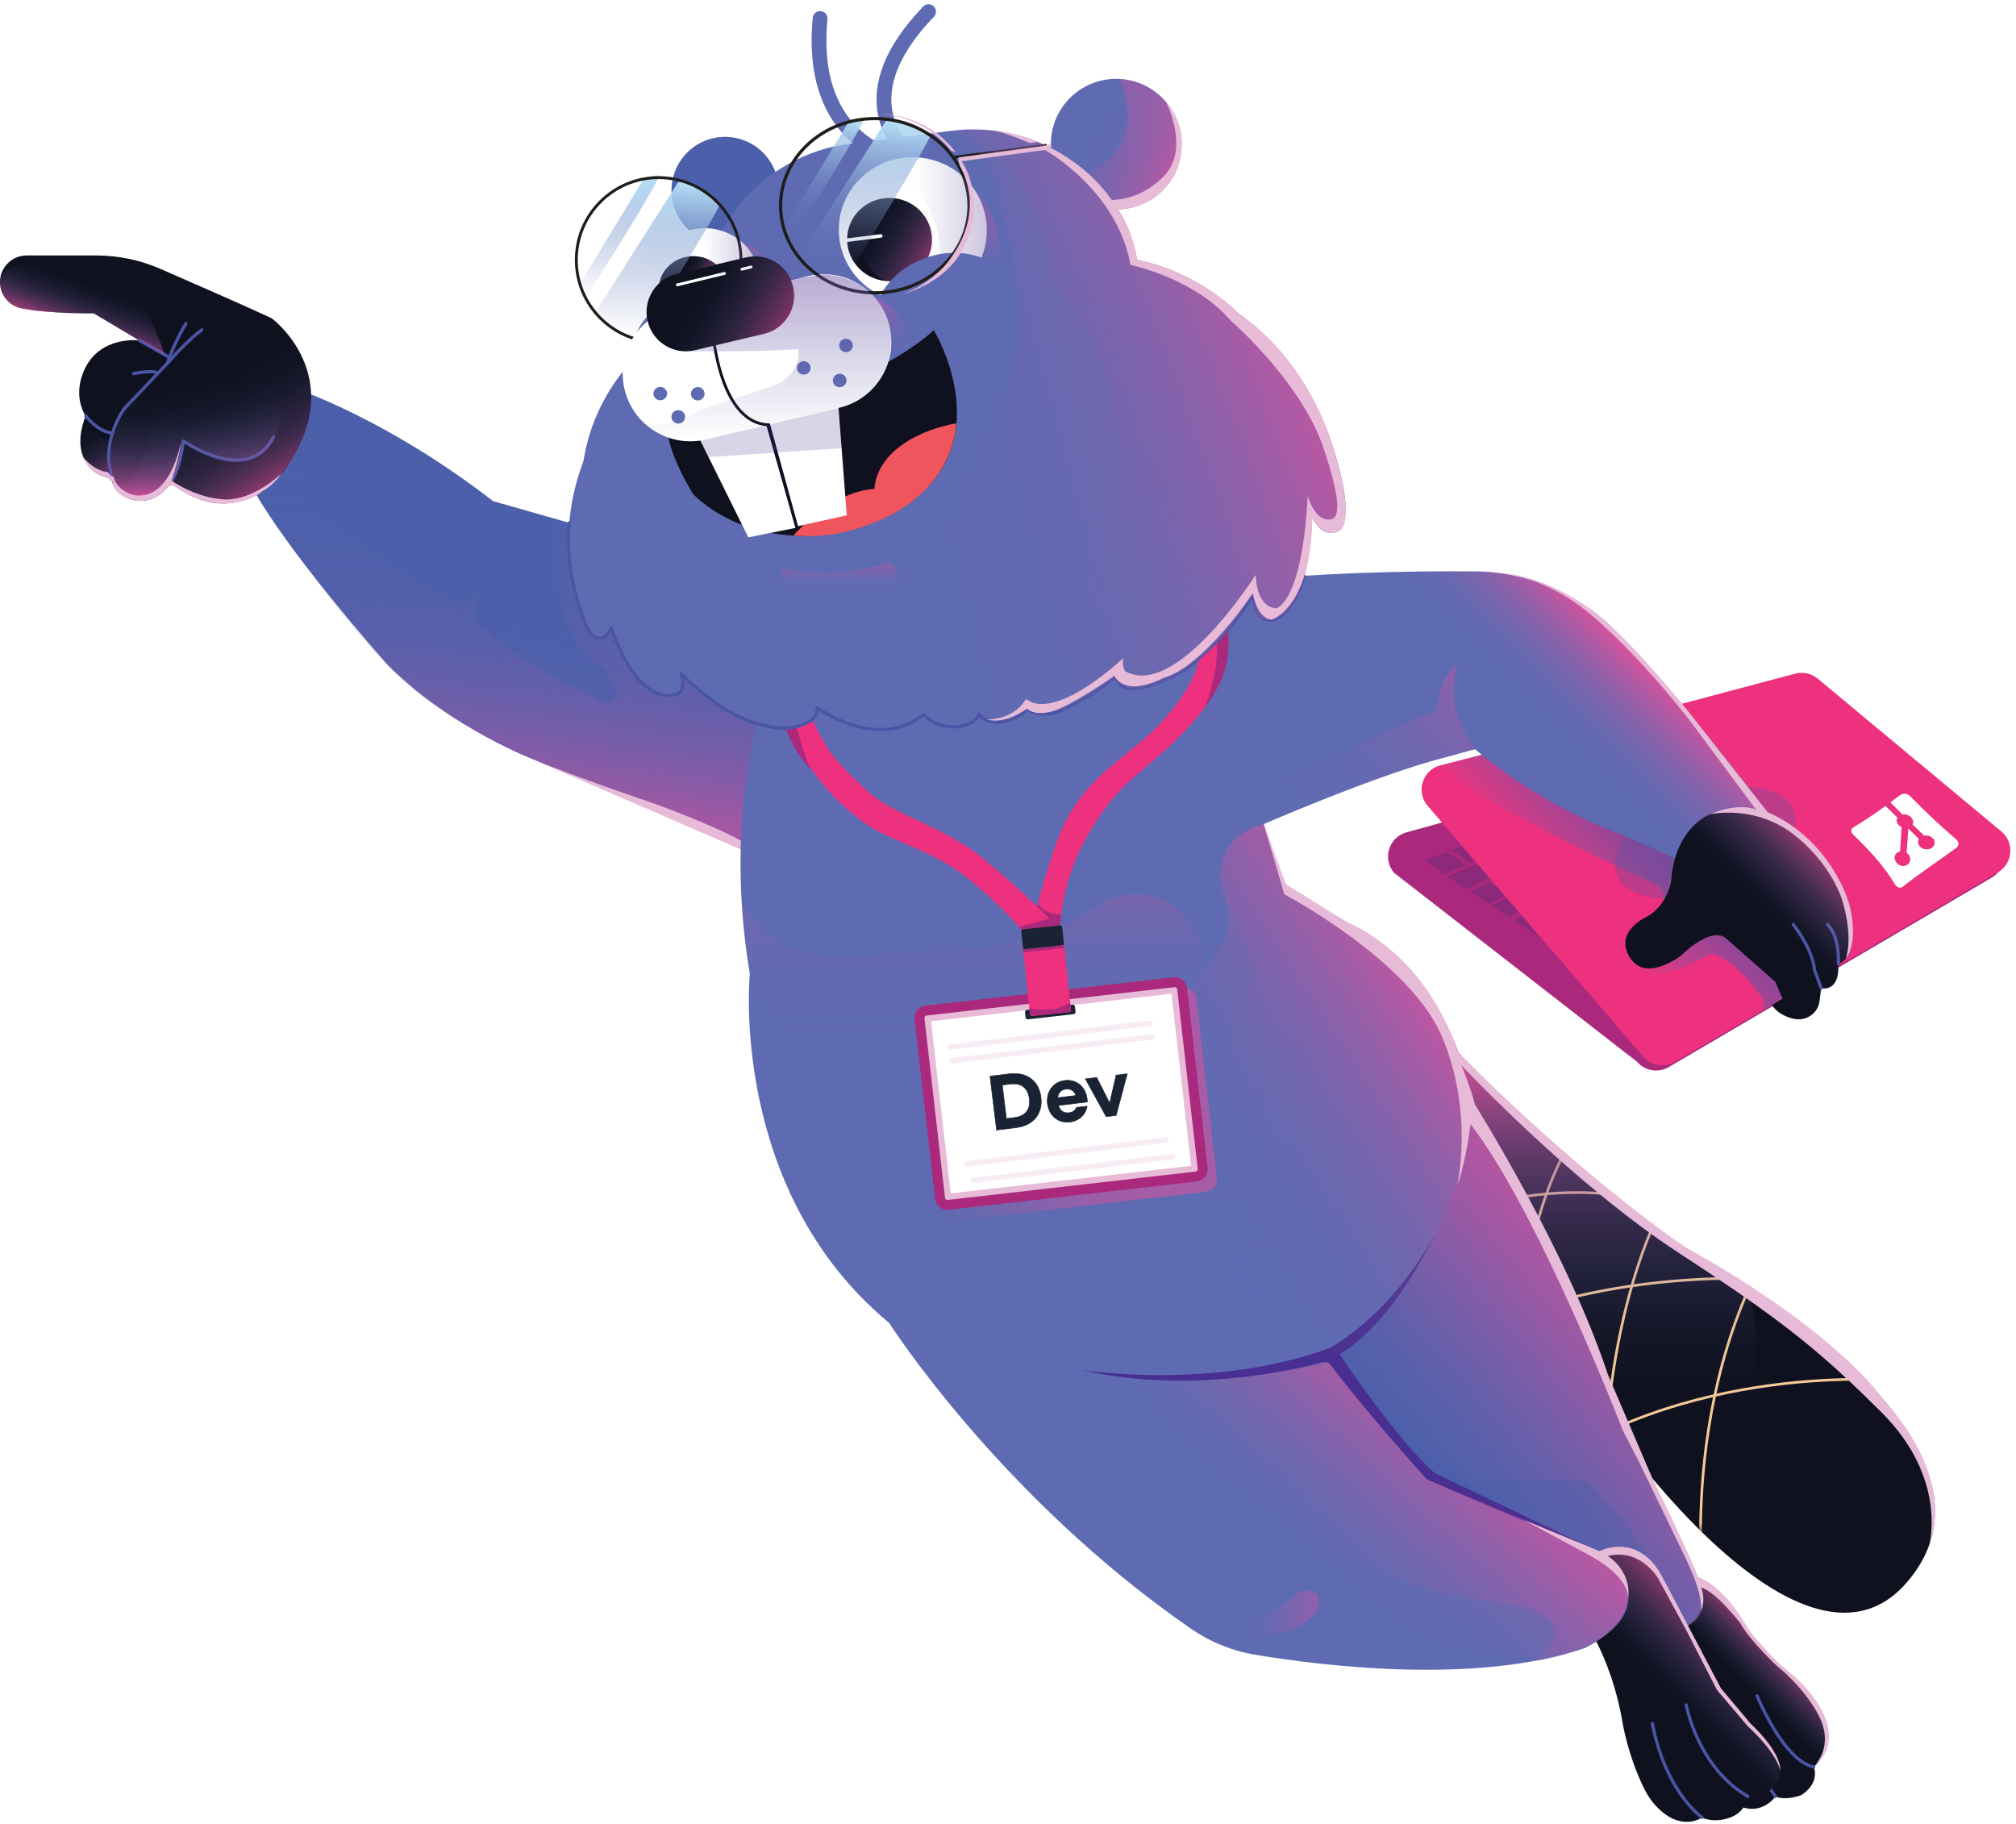 <svg width="346" height="313" viewBox="0 0 346 313" fill="none" xmlns="http://www.w3.org/2000/svg">
<path d="M244.904 174.622C244.904 174.622 267.749 201.938 295.069 217.715C295.069 217.715 348.279 247.717 327.111 271.762C308.847 292.508 273.872 243.382 266.807 229.489C259.742 215.595 240.665 188.751 240.665 188.751L244.905 174.622H244.904Z" fill="#0F111F"/>
<mask id="mask0_25909_7639" style="mask-type:luminance" maskUnits="userSpaceOnUse" x="240" y="174" width="93" height="103">
<path d="M244.904 174.622C244.904 174.622 267.749 201.938 295.069 217.715C295.069 217.715 348.279 247.717 327.111 271.762C308.847 292.508 273.872 243.382 266.807 229.489C259.742 215.595 240.665 188.751 240.665 188.751L244.905 174.622H244.904Z" fill="white"/>
</mask>
<g mask="url(#mask0_25909_7639)">
<path d="M292.554 275.352C292.554 275.352 287.017 237.99 307.162 208.469L330.69 237.375C330.69 237.375 298.09 232.609 269.334 249.059L275.331 253.057C275.331 253.057 275.331 221.077 288.863 200.781L306.547 219.693C306.547 219.693 280.866 217.233 257.954 226.458L261.183 231.378C261.183 231.378 259.953 207.701 273.178 190.327L288.402 207.547C288.402 207.547 270.256 200.167 248.112 209.084C248.112 209.084 257.339 246.907 292.554 275.352Z" stroke="#F4C997" stroke-width="0.455" stroke-miterlimit="10"/>
</g>
<path d="M289.4 270.929C289.4 270.929 294.481 270.375 299.477 278.81C299.477 278.81 302.142 283.25 307.027 287.025C307.027 287.025 318.756 296.228 311.291 303.265C311.291 303.265 312.485 305.952 309.136 308.115C309.136 308.115 306.499 309.117 304.722 308.341C304.722 308.341 302.364 311.779 298.366 309.892L283.601 276.802L289.4 270.93V270.929Z" fill="#0F111F"/>
<path d="M301.557 291.056C301.557 291.056 306.085 302.221 311.289 303.265" stroke="#4B55A5" stroke-width="0.546" stroke-linecap="round" stroke-linejoin="round"/>
<path d="M304.721 308.34L301.557 303.874" stroke="#4B55A5" stroke-width="0.546" stroke-linecap="round" stroke-linejoin="round"/>
<path d="M286.375 280.056C286.375 280.056 294.621 279.621 291.336 270.922C288.05 262.222 281.791 250.489 279.914 246.734C279.914 246.734 268.179 211.356 252.376 190.326L238.607 187.912L214.199 231.246L244.084 261.438L286.376 280.054L286.375 280.056Z" fill="#4C5FAB"/>
<path d="M50.986 66.789C50.986 66.789 66.508 71.962 84.617 86.003L127.301 98.197L147.073 112.977L137.834 150.483C137.834 150.483 106.421 136.441 92.008 130.529C92.008 130.529 77.595 125.171 66.508 114.086C66.508 114.086 47.66 93.024 42.302 81.754L50.986 66.788V66.789Z" fill="#4C5FAB"/>
<path style="mix-blend-mode:multiply" opacity="0.4" d="M94.688 88.88C94.688 88.88 93.937 110.304 103.734 114.754C103.734 114.754 104.56 116.454 105.524 118.29C106.239 119.649 104.817 121.137 103.429 120.48C97.228 117.545 86.495 111.949 81.722 106.368V100.911L79.414 104.391C79.414 104.391 58.647 92.674 51.231 84.763C51.231 84.763 54.265 78.707 54.478 68.14L53.342 66.79C53.342 66.79 53.727 78.454 43.99 84.904C43.99 84.904 62.309 113.807 75.071 121.261L81.79 125.554C81.79 125.554 90.189 129.777 92.009 130.529C92.009 130.529 118.882 142.104 127.332 145.814L134.793 148.866L140.567 116.878L98.91 90.085L94.688 88.879V88.88Z" fill="url(#paint0_linear_25909_7639)"/>
<path opacity="0.57" d="M48.901 92.226C48.901 92.226 59.463 106.313 66.509 114.086C66.509 114.086 72.316 120.375 80.767 124.956L88.615 129.085C88.615 129.085 124.329 144.473 127.331 145.815C127.331 145.815 126.902 136.165 129.823 124.268L113.421 104.39C113.421 104.39 62.804 76.147 48.903 92.226H48.901Z" fill="url(#paint1_linear_25909_7639)"/>
<path d="M23.903 58.422L16.09 53.78C16.09 53.78 8.814 53.91 3.659 52.897C1.526 52.477 0 50.59 0 48.417C0 45.893 2.047 43.847 4.571 43.847H16.51C20.301 43.847 24.051 44.629 27.527 46.144C33.657 48.817 43.349 53.066 46.649 54.643C46.649 54.643 59.932 64.469 49.241 80.124C49.241 80.124 41.574 92.108 29.264 82.931C29.264 82.931 26.701 87.287 21.922 85.522C21.922 85.522 19.221 84.443 19.221 82.175C19.221 82.175 11.14 80.863 14.686 71.379C14.686 71.379 12.293 68.007 14.574 63.263C17.302 57.586 23.903 58.422 23.903 58.422Z" fill="#0F111F"/>
<path d="M19.221 82.175C19.221 82.175 17.079 76.558 21.255 70.225L29.174 61.875C29.174 61.875 32.197 58.348 34.645 56.621" stroke="#4B55A5" stroke-width="0.546" stroke-linecap="round" stroke-linejoin="round"/>
<path d="M29.264 82.931C29.264 82.931 30.901 80.589 31.477 75.695C31.477 75.695 42.42 83.54 46.955 75.047" stroke="#4B55A5" stroke-width="0.546" stroke-linecap="round" stroke-linejoin="round"/>
<path d="M28.724 62.351C28.724 62.351 29.822 58.978 31.909 55.533" stroke="#4B55A5" stroke-width="0.546" stroke-linecap="round" stroke-linejoin="round"/>
<path d="M23.903 58.423L29.086 61.349" stroke="#4B55A5" stroke-width="0.546" stroke-linecap="round" stroke-linejoin="round"/>
<path d="M27.039 64.127C27.039 64.127 26.943 63.355 22.911 64.127" stroke="#4B55A5" stroke-width="0.546" stroke-linecap="round" stroke-linejoin="round"/>
<path d="M14.687 71.379C14.687 71.379 16.854 74.153 19.299 74.342" stroke="#4B55A5" stroke-width="0.546" stroke-linecap="round" stroke-linejoin="round"/>
<path d="M278.08 132.685L241.379 142.864C238.34 143.707 237.212 147.426 239.271 149.815L280.974 182.247C282.33 183.819 284.616 184.198 286.406 183.148L341.867 150.616C344.436 149.108 344.732 145.509 342.442 143.603L305.685 127.226C304.614 126.335 303.177 126.017 301.83 126.375L278.079 132.685H278.08Z" fill="#AB297D"/>
<path d="M244.561 147.604L247.852 150.042L251.633 148.499L248.384 146.198L244.561 147.604Z" fill="#8C297A"/>
<path d="M249.215 145.89L252.305 148.158L253.133 147.848L250.912 145.277L249.215 145.89Z" fill="#8C297A"/>
<path d="M248.408 150.438L253.393 148.289L255.648 150.67L251.633 152.661L248.408 150.438Z" fill="#8C297A"/>
<path d="M252.385 153.077L255.648 155.19L258.2 153.693L256.987 152.292L255.648 151.458L252.385 153.077Z" fill="#8C297A"/>
<path d="M256.087 155.435L259.057 157.456L260.513 156.384L258.511 154.124L256.087 155.435Z" fill="#8C297A"/>
<path d="M260.068 158.03L261.095 157.175L264.409 161.002L260.068 158.03Z" fill="#8C297A"/>
<path d="M284.357 121.93L247.14 131.369C244.101 132.211 242.974 135.931 245.033 138.319L282.016 181.348C283.372 182.92 285.658 183.299 287.448 182.249L342.908 149.717C345.478 148.209 345.773 144.61 343.483 142.704L311.962 116.471C310.891 115.58 309.455 115.262 308.107 115.62L284.356 121.93H284.357Z" fill="#EE317E"/>
<path style="mix-blend-mode:multiply" d="M246.454 131.682L265.004 126.527L314.591 166.358L302.487 173.428L302.731 171.809C302.731 171.809 298.267 164.506 293.499 163.694C293.499 163.694 283.721 170.115 280.088 165.434C280.088 165.434 277.976 162.579 284.368 159.738C284.368 159.738 286.904 154.381 284.672 152.039C284.672 152.039 257.979 140.05 246.453 131.683L246.454 131.682Z" fill="url(#paint2_linear_25909_7639)"/>
<g style="mix-blend-mode:multiply" opacity="0.31">
<path d="M295.518 152.533C303.928 149.51 309.473 143.522 307.904 139.159C306.335 134.797 298.245 133.712 289.836 136.735C281.427 139.759 275.881 145.747 277.451 150.109C279.02 154.472 287.109 155.557 295.518 152.533Z" fill="#5055A5"/>
</g>
<path d="M272.979 267.039C272.979 267.039 281.141 262.642 285.249 270.921C289.357 279.201 296.056 289.887 299.996 293.826C299.996 293.826 308.519 304.516 303.138 307.762C303.138 307.762 301.556 308.64 299.995 308.34C299.995 308.34 299.721 310.93 296.956 311.948C294.072 313.011 292.107 311.948 292.107 311.948C292.107 311.948 288.644 314.484 284.43 310.195C283.478 309.226 282.712 308.093 282.119 306.871C281.108 304.79 279.349 300.644 278.421 295.388C278.421 295.388 277.058 286.063 272.16 278.633L272.978 267.04L272.979 267.039Z" fill="#0F111F"/>
<path d="M283.6 295.81C283.6 295.81 285.203 306.365 292.108 311.949" stroke="#4B55A5" stroke-width="0.546" stroke-linecap="round" stroke-linejoin="round"/>
<path d="M289.4 292.625C289.4 292.625 291.368 303.356 299.997 308.34" stroke="#4B55A5" stroke-width="0.546" stroke-linecap="round" stroke-linejoin="round"/>
<path d="M132.726 114.986C132.726 114.986 123.471 136.017 128.687 167.143C128.687 167.143 124.985 204.158 152.582 227.04C152.582 227.04 171.663 256.954 204.445 279.57C207.732 281.837 211.476 283.351 215.414 284.008C227.065 285.949 253.347 289.19 271.888 282.899C271.888 282.899 279.461 279.535 279.461 274.319C279.461 269.104 276.768 267.59 274.412 266.244C274.412 266.244 249.002 255.644 245.3 253.12C245.3 253.12 232.006 239.493 228.136 231.416C228.136 231.416 250.02 219.738 252.372 190.328C252.372 190.328 251.658 172.282 234.698 160.414L220.9 152.17C220.9 152.17 217.03 145.272 215.01 132.653L208.279 104.387C208.279 104.387 167.189 96.828 132.723 114.987L132.726 114.986Z" fill="#5E6BB2"/>
<path d="M204.215 147.03C204.215 147.03 230.375 134.958 245.803 130.598C245.803 130.598 250.11 129.424 253.155 128.586C253.155 128.586 262.069 136.466 275.15 141.999C275.15 141.999 288.901 147.395 293.093 150.482L305.67 142.502C305.67 142.502 291.723 123.276 277.5 108.553C271.085 101.913 262.267 98.142 253.033 98.068C242.256 97.981 226.487 98.242 211.091 99.914C211.091 99.914 205.153 100.173 198.861 101.715C188.598 104.231 181.528 113.721 182.433 124.248C182.715 127.523 183.672 131.066 185.769 134.621C193.482 147.699 204.216 147.028 204.216 147.028L204.215 147.03Z" fill="#5E6BB2"/>
<path d="M293.082 139.925C293.082 139.925 287.356 142.347 286.807 151.342C286.807 151.342 286.078 155.42 282.693 157.307C282.693 157.307 276.635 159.973 279.915 164.61C282.744 168.608 288.659 163.89 288.659 163.89C288.659 163.89 293.288 159.159 296.066 160.908L304.707 168.519C304.707 168.519 305.143 169.659 305.945 171.411L304.125 172.499C305.282 174.367 307.776 174.847 307.776 174.847C308.067 174.906 308.352 174.939 308.628 174.947C310.439 174.996 312.088 173.62 312.283 171.82L312.564 169.607C312.564 169.607 315.778 170.433 315.508 165.434C315.508 165.434 319.418 164.713 317.462 155.456C317.462 155.456 313.999 144.245 303.335 139.359C303.335 139.359 298.175 137.592 293.082 139.926V139.925Z" fill="#0F111F"/>
<path d="M307.775 158.666C307.775 158.666 311.135 162.917 311.411 166.448L312.565 169.606" stroke="#4B55A5" stroke-width="0.546" stroke-linecap="round" stroke-linejoin="round"/>
<path d="M315.507 165.433C315.507 165.433 315.869 160.929 313.655 158.666" stroke="#4B55A5" stroke-width="0.546" stroke-linecap="round" stroke-linejoin="round"/>
<path style="mix-blend-mode:multiply" opacity="0.42" d="M303.334 139.358C303.334 139.358 289.162 120.075 277.499 108.553C277.499 108.553 268.666 99.063 255.595 98.184H243.062C243.062 98.184 247.889 126.125 284.489 142.952L285.478 146.398L287.47 147.349C287.47 147.349 289.805 135.993 303.335 139.358H303.334Z" fill="url(#paint3_linear_25909_7639)"/>
<path style="mix-blend-mode:multiply" opacity="0.42" d="M253.154 128.586C253.154 128.586 249.97 123.702 249.528 120.601C249.528 120.601 249.094 117.335 250.132 113.986C246.705 116.782 247.061 120.47 246.378 121.924C237.573 125.681 212.728 136.705 203.279 145.374L216.897 141.434C216.897 141.434 243.946 130.088 253.154 128.586Z" fill="url(#paint4_linear_25909_7639)"/>
<path style="mix-blend-mode:multiply" opacity="0.2" d="M127.274 154.518C127.274 154.518 131.324 165.504 147.074 164.082C156.499 163.231 167.134 163.47 175.826 161.404C180.897 160.198 185.16 157.456 189.047 155.13C196.707 150.55 206.53 156.12 206.393 165.044C206.39 165.224 206.385 165.407 206.378 165.592C205.853 179.836 189.361 187.043 182.353 187.384C175.346 187.726 145.632 190.866 133.966 177.084C128.526 170.826 127.272 154.519 127.272 154.519L127.274 154.518Z" fill="url(#paint5_linear_25909_7639)"/>
<path style="mix-blend-mode:multiply" opacity="0.45" d="M228.14 231.415C228.14 231.415 200.704 242.709 173.095 231.415C173.095 231.415 181.675 238.924 200.617 241.294C200.617 241.294 222.932 256.402 225.367 264.832C225.367 264.832 230.426 271.202 262.09 275.885C262.09 275.885 271.956 278.903 263.369 285.075C263.369 285.075 277.728 283.431 279.463 274.32C279.463 274.32 280.311 268.733 274.415 266.244C274.415 266.244 255.277 258.246 245.303 253.121C245.303 253.121 232.297 239.378 228.139 231.417L228.14 231.415Z" fill="url(#paint6_linear_25909_7639)"/>
<path style="mix-blend-mode:multiply" opacity="0.39" d="M210.442 280.057C210.442 280.057 218.244 277.948 222.731 273.283C222.731 273.283 226.446 271.93 226.299 275.242C226.151 278.555 217.709 282.627 210.441 280.057H210.442Z" fill="url(#paint7_linear_25909_7639)"/>
<path style="mix-blend-mode:multiply" opacity="0.58" d="M228.14 231.415C228.14 231.415 233.612 241.938 245.304 253.119C245.304 253.119 258.031 254.537 272.161 253.95C272.161 253.95 278.953 260.307 283.6 268.443L289.612 278.946C289.612 278.946 294.28 277.928 291.335 270.922L278.939 244.95C278.939 244.95 274.037 228.971 267.568 216.434C267.568 216.434 258.889 198.178 252.375 190.327C252.375 190.327 251.054 218.249 228.14 231.415Z" fill="url(#paint8_linear_25909_7639)"/>
<path style="mix-blend-mode:multiply" opacity="0.5" d="M216.896 141.434L214.708 142.399C209.838 144.545 207.915 150.447 210.591 155.047C213.649 160.307 216.207 167.276 213.51 173.398C208.108 185.653 205.371 198.922 206.236 212.287C206.845 221.688 205.383 231.093 198.858 236.431C198.858 236.431 214.845 236.455 228.138 231.416C228.138 231.416 248.48 222.629 252.374 190.329C252.374 190.329 251.896 169.468 230.95 158.174L220.902 152.17C220.902 152.17 219.023 148.644 216.895 141.435L216.896 141.434Z" fill="url(#paint9_linear_25909_7639)"/>
<path d="M185.683 235.138C185.683 235.138 207.867 238.736 228.14 231.414C228.14 231.414 238.688 225.911 246.286 211.76C246.286 211.76 239.457 226.759 229.913 232.442C229.913 232.442 239.762 247.231 246.286 252.871L275.598 266.832C275.598 266.832 254.205 258.19 244.875 253.901C244.875 253.901 232.959 240.66 228.14 233.984C228.14 233.984 227.563 233.497 226.305 233.984C226.305 233.984 205.737 239.855 185.683 235.137V235.138Z" fill="#482F91"/>
<path opacity="0.57" d="M216.896 141.434C216.896 141.434 218.96 148.291 220.735 151.837C220.735 151.837 225.81 154.937 230.951 158.173C230.951 158.173 249.495 166.34 252.375 190.328C252.375 190.328 268.423 212.051 277.069 239.296L279.913 246.734C279.913 246.734 289.247 265.15 291.335 270.922C291.335 270.922 294.12 277.04 289.612 278.946L285.25 270.922C285.25 270.922 283.177 265.087 274.416 266.243C274.416 266.243 243.471 254.974 229.913 232.443C229.913 232.443 204.122 219.33 201.308 196.824C198.494 174.319 209.259 162.821 209.259 162.821C209.259 162.821 211.698 160.866 210.591 155.046C210.591 155.046 205.818 144.265 216.896 141.434Z" fill="url(#paint10_linear_25909_7639)"/>
<path opacity="0.57" d="M195.237 236.654C195.237 236.654 201.303 239.165 228.14 233.985C228.14 233.985 239.847 248.887 244.875 253.901L274.415 266.243C274.415 266.243 281.135 269.019 278.94 276.076C276.744 283.135 264.45 284.907 264.45 284.907C264.45 284.907 223.879 281.334 209.313 257.442C194.746 233.55 195.237 236.654 195.237 236.654Z" fill="url(#paint11_linear_25909_7639)"/>
<path d="M287.468 147.351C287.468 147.351 288.766 142.312 293.08 139.924C293.08 139.924 298.178 137.523 303.333 139.358L289.634 121.964C289.634 121.964 279.232 109.868 275.696 106.821C275.696 106.821 268.651 99.544 255.594 98.186H238.639C238.639 98.186 233.882 109.382 261.067 128.761L287.468 147.351Z" fill="url(#paint12_linear_25909_7639)"/>
<path opacity="0.66" d="M316.079 165.179C316.079 165.179 319.366 164.373 317.461 155.455C317.461 155.455 313.655 143.668 303.334 139.358C303.334 139.358 297.729 137.086 292.185 140.437C286.642 143.788 289.953 154.778 289.953 154.778L300.132 161.647L307.377 171.137C307.377 171.137 310.48 172.654 310.459 174.487C310.459 174.487 312.688 173.685 312.424 169.314L313.275 169.604C313.275 169.604 315.797 169.901 315.446 165.178H316.08L316.079 165.179Z" fill="url(#paint13_linear_25909_7639)"/>
<path opacity="0.63" d="M20.651 84.763C20.651 84.763 24.859 80.726 26.005 72.86C26.005 72.86 31.273 60.542 41.963 61.94C41.963 61.94 48.716 62.905 49.233 57.193C49.233 57.193 55.512 63.965 52.593 73.373C52.593 73.373 50.674 80.992 43.989 84.903C43.989 84.903 36.923 89.417 29.822 82.932L28.469 83.945C28.469 83.945 25.214 87.882 20.65 84.764L20.651 84.763Z" fill="url(#paint14_linear_25909_7639)"/>
<path opacity="0.63" d="M14.355 72.353C14.355 72.353 15.75 74.766 18.95 75.728C18.95 75.728 18.155 79.206 18.674 82.043C18.674 82.043 11.945 81.281 14.355 72.352V72.353Z" fill="url(#paint15_linear_25909_7639)"/>
<path d="M21.922 85.522C21.922 85.522 28.247 88.274 30.864 78.989L31.479 75.694C31.479 75.694 41.047 82.735 46.577 75.694C52.106 68.654 42.304 58.421 42.304 58.421C42.304 58.421 39.27 53.65 30.529 60.382C21.788 67.113 20.56 71.378 20.56 71.378C20.56 71.378 15.966 83.068 21.923 85.522H21.922Z" fill="url(#paint16_linear_25909_7639)"/>
<path opacity="0.66" d="M3.66 52.897C3.66 52.897 -0.062 52.169 0.002 48.418C0.066 44.666 8.153 44.906 8.153 44.906C8.153 44.906 14.743 45.147 19.895 47.602C25.046 50.057 28.232 60.866 28.232 60.866L16.091 53.78C16.091 53.78 6.356 53.76 3.659 52.897H3.66Z" fill="url(#paint17_linear_25909_7639)"/>
<path d="M250.082 180.418C250.082 180.418 265.834 197.712 287.4 212.925L299.997 220.744C299.997 220.744 306.995 241.621 288.542 259.337L283.601 253.758L279.089 244.958C279.089 244.958 269.406 213.363 252.376 190.326C252.376 190.326 252.12 186.3 250.082 180.417V180.418Z" fill="url(#paint18_linear_25909_7639)"/>
<path d="M127.094 145.709C127.094 145.709 119.036 142.363 113.493 139.869C113.493 139.869 98.805 133.539 92.848 130.848C92.848 130.848 96.955 132.669 112.262 137.92C112.262 137.92 121.597 141.241 127.163 144.291L127.094 145.709Z" fill="#E7BBD8"/>
<path d="M14.347 78.554C14.347 78.554 15.236 81.073 18.674 82.044C18.674 82.044 18.601 82.71 19.301 82.609C19.301 82.609 19.295 84.734 22.221 85.629C22.221 85.629 25.949 87.149 28.895 83.49L29.023 83.319C29.023 83.319 29.264 83.66 29.668 83.224C29.668 83.224 33.271 86.325 38.524 86.431C38.524 86.431 42.535 86.466 45.056 84.3C45.056 84.3 46.863 83.385 48.267 81.322C48.267 81.322 43.459 85.933 38.559 85.72C33.661 85.507 29.418 82.491 29.418 82.491C29.418 82.491 30.892 78.302 31.033 75.923C31.033 75.923 29.293 86.252 22.762 84.939C22.762 84.939 19.921 84.087 19.495 81.815C19.495 81.815 19.116 81.98 18.542 81.028C18.542 81.028 16.474 81.039 14.346 78.552L14.347 78.554Z" fill="#E7BBD8"/>
<path opacity="0.63" d="M274.62 266.392C274.62 266.392 281.212 263.095 285.361 270.771C285.361 270.771 293.103 285.474 295.356 289.771L301.558 297.16C301.558 297.16 308.729 303.886 303.894 307.172C303.894 307.172 300.303 310.99 293.679 308.342C293.679 308.342 283.856 301.845 280.089 293.21L273.932 281.669C273.932 281.669 280.089 278.343 279.375 273.033C279.375 273.033 279.383 268.638 274.621 266.393L274.62 266.392Z" fill="url(#paint19_linear_25909_7639)"/>
<path opacity="0.63" d="M291.335 270.921C291.335 270.921 295.915 272.411 299.996 279.603C299.996 279.603 302.671 283.356 307.025 287.025C307.025 287.025 318.599 296.086 311.63 302.807C311.63 302.807 309.598 306.572 306.424 302.807C303.25 299.042 294.992 287.483 294.992 287.483L290.298 278.59C290.298 278.59 293.861 276.04 291.335 270.921Z" fill="url(#paint20_linear_25909_7639)"/>
<path d="M291.412 270.639C291.412 270.639 296.053 272.161 299.997 279.603C299.997 279.603 302.757 283.095 306.037 286.164C306.037 286.164 312.378 290.744 313.471 295.81C313.471 295.81 315.134 300.066 311.63 302.807C311.63 302.807 314.769 299.577 312.186 294.528C309.603 289.48 304.948 285.914 304.948 285.914C304.948 285.914 300.237 281.49 298.689 278.599C298.689 278.599 294.465 273.1 291.949 272.477C291.949 272.477 292.877 274.355 291.893 276.61C291.893 276.61 292.648 274.437 289.401 267.674C286.154 260.91 281.234 250.785 281.234 250.785L278.528 245.529C278.528 245.529 264.039 208.005 252.378 192.927C252.378 192.927 251.673 199.091 250.084 203.548C250.084 203.548 253.046 190.936 247.45 177.85C241.855 164.764 220.42 153.493 220.42 153.493L216.898 141.435L220.738 151.837L230.953 158.174C230.953 158.174 244.386 163.03 250.082 180.419C250.082 180.419 268.948 199.935 289.164 214.022C289.164 214.022 313.789 227.057 324.009 241.143C324.009 241.143 335.554 253.195 331.116 265.131C331.116 265.131 334.334 253.738 322.848 242.333C313.236 232.788 306.928 227.254 288.38 215.212C269.831 203.169 250.768 182.781 250.768 182.781C250.768 182.781 252.316 186.385 253.154 189.608C253.154 189.608 269.024 214.864 275.925 235.853L283.601 253.76C283.601 253.76 290.375 267.634 291.412 270.641V270.639Z" fill="#E7BBD8"/>
<path d="M261.381 260.797L274.515 266.23C274.515 266.23 279.639 263.557 283.716 268.293C283.716 268.293 284.42 269.027 285.159 270.408C285.897 271.788 285.362 270.771 285.362 270.771L289.908 279.406L295.357 289.771L300.425 295.809C300.425 295.809 305.6 300.448 305.556 303.873C305.556 303.873 305.035 300.943 299.998 296.316L294.7 290.084C294.7 290.084 290.877 282.68 289.402 279.779L284.593 270.921C284.593 270.921 281.569 265.65 275.953 267.069C275.953 267.069 280.264 269.701 279.374 274.74C279.374 274.74 280.499 271.265 272.981 267.039L261.381 260.796V260.797Z" fill="#E7BBD8"/>
<path d="M316.791 164.512C316.791 164.512 319.074 162.282 317.462 155.456C317.462 155.456 314.68 144.402 303.334 139.359L289.635 121.965C289.635 121.965 278.808 108.433 272.967 104.58C272.967 104.58 264.974 98.186 255.595 98.186C255.595 98.186 264.133 97.899 273.198 105.625C282.263 113.351 290.466 124.269 290.466 124.269L301.385 138.962C301.385 138.962 298.629 137.595 293.488 139.754C293.488 139.754 301.079 138.02 307.774 143.168C314.468 148.315 316.226 154.657 316.226 154.657C316.226 154.657 318.11 160.559 316.791 164.513V164.512Z" fill="#E7BBD8"/>
<path style="mix-blend-mode:multiply" opacity="0.7" d="M160.418 174.38L202.975 169.51C204.135 169.377 205.186 170.212 205.319 171.372L208.849 202.208C208.982 203.37 208.147 204.419 206.987 204.552L164.43 209.422C163.269 209.555 162.219 208.72 162.086 207.56L158.556 176.724C158.423 175.564 159.258 174.513 160.418 174.38Z" fill="url(#paint21_linear_25909_7639)"/>
<path d="M159.019 174.304L201.576 169.433C201.8 169.407 202.004 169.569 202.03 169.794L205.56 200.631C205.586 200.855 205.424 201.059 205.199 201.085L162.642 205.955C162.418 205.981 162.214 205.819 162.188 205.594L158.658 174.758C158.632 174.533 158.794 174.329 159.019 174.304Z" fill="#E6E7E7"/>
<path d="M203.729 169.596L207.259 200.432C207.392 201.591 206.557 202.643 205.396 202.775L162.84 207.647C161.681 207.78 160.629 206.944 160.496 205.784L156.966 174.948C156.833 173.789 157.668 172.737 158.829 172.604L201.385 167.733C202.544 167.6 203.596 168.435 203.729 169.596ZM203.721 199.532L200.485 171.272L160.506 175.848L163.741 204.108L203.721 199.532Z" fill="#AB297D"/>
<path d="M201.515 169.976L159.199 174.819L162.702 205.415L205.018 200.572L201.515 169.976Z" fill="white"/>
<path d="M201.051 170.559L204.433 200.099L163.174 204.822L159.791 175.282L201.051 170.559ZM201.626 169.427C201.61 169.427 201.595 169.427 201.579 169.43L159.023 174.301C158.798 174.327 158.636 174.531 158.662 174.755L162.192 205.591C162.216 205.8 162.393 205.954 162.599 205.954C162.615 205.954 162.63 205.954 162.646 205.951L205.202 201.08C205.427 201.054 205.588 200.85 205.563 200.626L202.033 169.79C202.009 169.581 201.831 169.427 201.626 169.427Z" fill="#E7BBD8"/>
<path fill-rule="evenodd" clip-rule="evenodd" d="M184.592 173.61C184.618 173.835 184.485 174.035 184.293 174.057L176.402 174.96C176.211 174.982 176.036 174.816 176.011 174.592L175.919 173.792C175.894 173.567 176.026 173.367 176.218 173.345L184.11 172.442C184.3 172.42 184.475 172.585 184.501 172.81L184.592 173.61Z" fill="#192333"/>
<path d="M181.854 160.901L177.137 159.435C177.172 159.33 178.381 152.724 181.483 144.208C185.398 133.458 193.351 130.314 199.062 124.246C205.795 117.093 206.808 112.01 206.185 106.029C205.764 101.99 205.108 99.46 203.726 96.551C202.936 94.886 201.818 93.136 200.589 91.337C200.129 90.662 196.834 85.049 196.834 85.049C198.62 84.825 196.592 90.256 197.214 90.685C201.121 93.379 209.785 98.195 210.564 105.592C211.406 113.586 210.706 118.604 200.605 128.172C195.275 133.221 191.149 134.86 185.834 144.946C181.541 153.275 181.887 160.798 181.854 160.9V160.901Z" fill="#EE317E"/>
<path d="M179.225 160.129L177.136 159.436L179.225 160.129Z" fill="#29AAE1"/>
<path d="M178.137 155.042C177.359 157.644 176.867 159.202 176.85 159.253L181.713 160.765C181.729 160.718 181.903 159.338 182.102 156.936C181.44 156.82 179.417 157.077 178.137 155.042Z" fill="#AB297D"/>
<path d="M179.225 160.13L177.136 159.436L179.225 160.13Z" fill="#29AAE1"/>
<path d="M147.243 140.407C140.651 135.219 137.709 130.052 134.919 124.272C131.685 117.573 131.019 111.996 132.928 107.653C133.232 106.961 135.124 103.77 136.762 103.022C136.762 103.022 135.954 106.088 135.917 106.904C135.818 109.08 135.785 111.156 135.987 112.988C136.34 116.188 137.111 118.686 138.875 122.344C141.487 127.76 142.053 129.609 149.207 136.06C153.423 139.862 162.252 142.015 168.61 147.238C175.885 153.215 180.718 158.321 180.804 158.393L177.349 161.967C177.264 161.896 172.898 156.034 165.175 150.033C158.324 145.099 152.534 144.572 147.242 140.406L147.243 140.407ZM180.708 158.558L180.63 158.636L179.393 160.081L180.708 158.558Z" fill="#EE317E"/>
<path d="M137.276 126.78C136.417 124.153 136.08 121.402 136.401 118.677C136.053 117.534 135.59 115.352 135.59 115.352C134.465 116.757 134.075 120.462 134.114 121.217C134.299 124.686 136.027 128.818 139.25 132.187C138.406 130.685 137.812 128.418 137.276 126.78Z" fill="#AB297D"/>
<path d="M208.34 116.168C208.959 113.475 209.045 110.704 208.48 108.02C208.722 106.85 209.603 103.372 209.603 103.372C210.85 104.669 210.821 109.596 210.849 110.35C210.979 113.822 209.635 117.806 206.729 121.453C207.434 119.88 207.956 117.848 208.341 116.168H208.34Z" fill="#AB297D"/>
<path d="M180.806 158.395C180.786 158.379 180.593 158.09 180.11 157.674C178.4 158.145 176.6 158.63 174.885 159.081C176.543 160.927 177.677 161.989 177.716 162.021L179.462 160.001L180.807 158.395H180.806Z" fill="#AB297D"/>
<path d="M175.858 161.85L182.146 161.188C182.347 161.167 182.528 161.314 182.55 161.515L183.793 173.325C183.814 173.527 183.668 173.708 183.466 173.729L177.178 174.391C176.976 174.412 176.795 174.266 176.774 174.064L175.531 162.254C175.509 162.052 175.656 161.871 175.858 161.85Z" fill="#EE317E"/>
<path fill-rule="evenodd" clip-rule="evenodd" d="M182.691 162.708L182.563 161.489C182.541 161.287 182.361 161.141 182.158 161.162L175.87 161.824C175.668 161.845 175.522 162.026 175.543 162.229L175.672 163.447L182.691 162.708Z" fill="#AB297D"/>
<path fill-rule="evenodd" clip-rule="evenodd" d="M180.641 173.215C179.338 173.316 177.97 173.325 176.683 173.044L176.787 174.038C176.808 174.239 176.989 174.386 177.192 174.365L183.479 173.703C183.681 173.682 183.828 173.501 183.806 173.298L183.677 172.072C182.709 172.582 181.763 173.129 180.64 173.216L180.641 173.215Z" fill="#AB297D"/>
<path d="M175.61 159.496L181.898 158.834C182.099 158.813 182.28 158.959 182.302 159.161L182.582 161.824C182.603 162.026 182.457 162.207 182.255 162.228L175.967 162.89C175.765 162.911 175.584 162.764 175.563 162.563L175.283 159.9C175.261 159.698 175.408 159.517 175.61 159.496Z" fill="#192333"/>
<g filter="url(#filter0_d_25909_7639)">
<path d="M170.711 193.629L169.582 184.388L172.902 183.982C176.052 183.597 178.006 185.327 178.335 188.008C178.662 190.689 177.181 192.837 174.031 193.222L170.712 193.628L170.711 193.629ZM173.062 185.733L171.696 185.9L172.398 191.653L173.764 191.486C175.782 191.24 176.54 189.985 176.329 188.254C176.117 186.523 175.079 185.488 173.061 185.734L173.062 185.733Z" fill="#192333" stroke="#192333" stroke-width="0.091" stroke-miterlimit="10"/>
<path d="M181.346 189.411C181.59 190.332 182.251 190.766 183.176 190.654C183.736 190.586 184.239 190.273 184.4 189.752L186.261 189.524C186.026 190.953 184.893 192.056 183.318 192.248C181.3 192.495 179.7 191.185 179.444 189.089C179.197 187.071 180.415 185.364 182.433 185.117C184.451 184.871 186.005 186.239 186.252 188.257C186.288 188.556 186.292 188.807 186.292 188.807L181.346 189.412V189.411ZM181.21 188.079L184.308 187.701C184.084 186.949 183.461 186.497 182.602 186.601C181.756 186.705 181.271 187.279 181.21 188.079Z" fill="#192333" stroke="#192333" stroke-width="0.091" stroke-miterlimit="10"/>
<path d="M191.226 184.202L193.139 183.968L191.24 191.121L189.521 191.332L185.954 184.846L187.907 184.607L190.122 188.999L191.227 184.201L191.226 184.202Z" fill="#192333" stroke="#192333" stroke-width="0.091" stroke-miterlimit="10"/>
</g>
<path d="M167.07 202.6L201.304 198.503" stroke="#F7EBF4" stroke-width="0.91" stroke-linecap="round" stroke-linejoin="round"/>
<path d="M165.858 199.761L200.091 195.664" stroke="#F7EBF4" stroke-width="0.91" stroke-linecap="round" stroke-linejoin="round"/>
<path d="M163.161 179.707L197.394 175.611" stroke="#F7EBF4" stroke-width="0.91" stroke-linecap="round" stroke-linejoin="round"/>
<path d="M163.422 182.059L197.655 177.963" stroke="#F7EBF4" stroke-width="0.91" stroke-linecap="round" stroke-linejoin="round"/>
<path d="M335.783 144.107C333.016 141.747 330.383 139.271 327.849 136.662C327.391 136.184 326.622 136.085 326.145 136.446C325.457 136.967 325.117 137.222 324.44 137.721C325.274 138.562 325.69 138.976 326.519 139.794C327.018 139.718 327.584 139.881 327.966 140.256C328.352 140.633 328.445 141.119 328.257 141.507C329.048 142.278 329.442 142.66 330.226 143.419C330.734 143.328 331.306 143.47 331.686 143.832C332.217 144.338 332.157 145.093 331.546 145.515C330.936 145.938 330.037 145.843 329.53 145.312C329.148 144.914 329.086 144.391 329.329 143.99C328.608 143.27 328.244 142.911 327.511 142.19C327.444 143.583 327.348 144.976 327.215 146.364C327.341 146.441 327.456 146.536 327.555 146.649C328.041 147.204 327.931 148.001 327.349 148.414C326.767 148.825 325.957 148.662 325.491 148.072C325.023 147.481 325.068 146.716 325.631 146.339C325.77 146.245 325.928 146.184 326.096 146.152C326.207 144.759 326.292 143.364 326.353 141.968C326.188 141.889 326.035 141.784 325.903 141.654C325.501 141.257 325.418 140.742 325.647 140.344C324.835 139.543 324.426 139.14 323.612 138.329C321.81 139.624 319.991 140.866 318.091 142.013C317.624 142.284 317.597 142.816 318.041 143.234C320.768 145.847 323.272 148.555 325.241 151.795C325.564 152.364 326.146 152.535 326.611 152.155C329.55 149.817 332.696 147.767 335.72 145.544C336.241 145.153 336.258 144.507 335.785 144.108" fill="white"/>
<path d="M156.162 26.581C156.162 26.581 144.253 17.698 159.368 2" stroke="#5E6BB2" stroke-width="2.541" stroke-linecap="round" stroke-linejoin="round"/>
<path d="M158.439 28.147C158.439 28.147 138.444 27.527 140.751 3.171" stroke="#5E6BB2" stroke-width="2.541" stroke-linecap="round" stroke-linejoin="round"/>
<path d="M191.55 35.928C197.735 35.928 202.748 30.915 202.748 24.732C202.748 18.548 197.735 13.536 191.55 13.536C185.366 13.536 180.353 18.548 180.353 24.732C180.353 30.915 185.366 35.928 191.55 35.928Z" fill="#5E6BB2"/>
<path d="M124.443 41.882C129.522 41.882 133.639 37.765 133.639 32.687C133.639 27.609 129.522 23.493 124.443 23.493C119.364 23.493 115.247 27.609 115.247 32.687C115.247 37.765 119.364 41.882 124.443 41.882Z" fill="#4C5FAB"/>
<path d="M170.338 76.516L153.437 78.635C137.62 80.619 123.176 70.13 121.178 55.208C119.18 40.286 130.383 26.581 146.202 24.596L163.103 22.477C178.921 20.493 193.365 30.982 195.362 45.904C197.36 60.825 186.157 74.531 170.338 76.516Z" fill="#5E6BB2"/>
<path d="M191.938 110.437L139.228 117.046C120.051 119.45 102.518 106.551 100.067 88.236C97.615 69.92 111.174 53.123 130.351 50.719L183.061 44.111C202.238 41.706 219.771 54.605 222.222 72.921C224.674 91.236 211.115 108.033 191.938 110.437Z" fill="#5E6BB2"/>
<path d="M113.42 59.927C113.42 59.927 89.042 80.46 100.76 107.699C100.76 107.699 107.442 119.205 105.996 85.578C105.996 85.578 104.605 69.403 113.421 59.927H113.42Z" fill="#5E6BB2"/>
<path d="M116.377 119.024C116.377 119.024 108.254 123.173 103.015 101.211C103.015 101.211 99.181 84.799 107.427 71.321C107.427 71.321 103.726 89.783 110.13 103.002C110.13 103.002 120.094 117.688 116.377 119.023V119.024Z" fill="#5E6BB2"/>
<path d="M139.071 123.674C139.071 123.674 129.376 130.911 112.718 110.999C94.287 88.967 109.919 68.138 109.919 68.138C109.919 68.138 97.651 90.408 115.521 104.624C115.521 104.624 146.756 118.995 139.071 123.673V123.674Z" fill="#5E6BB2"/>
<path d="M158.918 122.229C158.918 122.229 144.882 138.559 116.805 95.073C116.805 95.073 128.505 104.999 142.622 109.454C142.622 109.454 166.035 115.546 158.918 122.229Z" fill="#5E6BB2"/>
<path d="M160.588 102.404C160.588 102.404 175.823 124.748 163.787 124.75C150.026 124.752 155.009 94.758 155.009 94.758L160.588 102.404Z" fill="#5E6BB2"/>
<path d="M171.805 123.73C171.805 123.73 162.47 126.254 166.371 103.349L167.83 95.564C167.83 95.564 187.493 121.056 171.805 123.729V123.73Z" fill="#5E6BB2"/>
<path d="M178.416 122.584C178.416 122.584 165.483 120.598 188.099 100.441C188.099 100.441 200.882 87.805 201.598 77.505C201.598 77.505 205.334 107.611 189.228 117.889C186.281 119.77 182.865 122.402 178.416 122.583V122.584Z" fill="#5E6BB2"/>
<path d="M193.114 118.355C193.114 118.355 208.911 118.768 217.845 95.65C227.994 69.391 211.909 58.916 211.909 58.916C211.909 58.916 223.519 79.246 210.058 94.723C193.957 113.236 188.533 115.117 193.114 118.354V118.355Z" fill="#5E6BB2"/>
<path d="M218.751 106.348C218.751 106.348 226.993 104.315 224.856 78.355C224.856 78.355 224.795 68.673 217.667 61.418C217.667 61.418 224.47 76.203 218.931 86.751C218.931 86.751 210.443 107.09 218.75 106.348H218.751Z" fill="#5E6BB2"/>
<path d="M228.746 91.411C228.746 91.411 233.88 92.089 228.482 76.029C223.084 59.969 211.152 52.875 211.152 52.875C211.152 52.875 219.358 60.209 222.211 71.872C222.211 71.872 222.807 92.255 228.747 91.411H228.746Z" fill="#5E6BB2"/>
<path d="M169.31 40.792C170.027 33.938 164.947 27.789 157.964 27.059C150.981 26.328 144.739 31.294 144.022 38.148C143.305 45.003 148.385 51.152 155.368 51.882C162.351 52.612 168.593 47.647 169.31 40.792Z" fill="white"/>
<path d="M159.909 41.873C160.32 37.947 157.41 34.426 153.411 34.008C149.412 33.59 145.837 36.433 145.426 40.359C145.015 44.285 147.925 47.806 151.924 48.224C155.923 48.642 159.498 45.799 159.909 41.873Z" fill="#0F111F"/>
<path d="M145.379 41.223L151.174 40.497" stroke="white" stroke-width="0.607" stroke-miterlimit="10" stroke-linecap="round"/>
<path d="M165.975 64.079C172.541 61.625 176.213 55.219 174.176 49.772C172.139 44.325 165.165 41.899 158.599 44.353C152.033 46.808 148.361 53.214 150.398 58.661C152.435 64.108 159.409 66.534 165.975 64.079Z" fill="#5E6BB2"/>
<path d="M130.492 49.033C130.762 43.862 126.711 39.448 121.444 39.173C116.176 38.898 111.687 42.866 111.417 48.037C111.147 53.207 115.198 57.622 120.465 57.897C125.733 58.172 130.222 54.203 130.492 49.033Z" fill="white"/>
<path d="M119.499 55.075C122.724 54.745 125.085 51.999 124.772 48.94C124.459 45.881 121.591 43.669 118.366 43.999C115.141 44.329 112.78 47.075 113.093 50.134C113.406 53.193 116.274 55.405 119.499 55.075Z" fill="#0F111F"/>
<path d="M117.079 49.244L112.372 50.262" stroke="white" stroke-width="0.498" stroke-miterlimit="10" stroke-linecap="round"/>
<path d="M127.368 60.934C127.843 56.31 124.085 52.136 118.974 51.611C113.864 51.087 109.336 54.411 108.862 59.035C108.387 63.66 112.145 67.834 117.255 68.359C122.366 68.883 126.894 65.559 127.368 60.934Z" fill="#5E6BB2"/>
<path d="M115.471 68.886C115.471 68.886 111.46 72.353 118.93 84.762C118.93 84.762 127.255 94.051 143.177 91.549C146.782 90.983 150.278 89.814 153.454 88.016C172.742 77.095 160.265 56.669 160.265 56.669C160.265 56.669 144.857 71.806 115.471 68.887V68.886Z" fill="#0F111F"/>
<path d="M136.194 91.898C136.194 91.898 142.474 84.457 150.067 83.894C150.685 76.9 158.802 73.576 164.08 72.666C164.08 72.666 164.235 84.177 149.713 89.829C146.175 91.206 141.73 92.41 136.194 91.899V91.898Z" fill="#F0545C"/>
<path d="M116.404 31.25L102.156 53.624C102.156 53.624 104.37 56.782 109.589 58.256C109.589 58.256 121.126 40.004 123.619 35.002C123.619 35.002 120.024 31.319 116.404 31.25Z" fill="url(#paint22_linear_25909_7639)"/>
<path d="M110.468 30.717L99.337 49.038C99.337 49.038 98.917 49.282 100.509 51.148C100.509 51.148 110.549 35.486 113.041 30.483C113.041 30.483 114.068 29.498 110.468 30.717Z" fill="url(#paint23_linear_25909_7639)"/>
<path d="M113.042 58.742C120.846 58.742 127.173 52.416 127.173 44.613C127.173 36.81 120.846 30.484 113.042 30.484C105.237 30.484 98.91 36.81 98.91 44.613C98.91 52.416 105.237 58.742 113.042 58.742Z" stroke="#1D1D1B" stroke-width="0.496" stroke-linecap="round" stroke-linejoin="round"/>
<path d="M118.499 72.184L128.432 92.226L136.522 90.607L130.487 69.316L118.499 72.184Z" fill="white"/>
<path d="M136.728 90.353L130.916 68.52L143.582 65.813L145.328 88.444L136.728 90.353Z" fill="white"/>
<path d="M138.669 47.389L115.802 52.827C109.56 54.312 105.704 60.574 107.188 66.815C108.673 73.055 114.937 76.911 121.179 75.427L144.045 69.988C150.287 68.504 154.144 62.241 152.659 56C151.175 49.76 144.911 45.904 138.669 47.389Z" fill="white"/>
<path d="M122.147 54.977C122.147 54.977 122.873 72.588 131.937 72.916L136.727 90.353" stroke="#0F111F" stroke-width="0.487" stroke-miterlimit="10" stroke-linecap="round"/>
<path d="M113.33 68.705C113.978 68.7 114.499 68.18 114.493 67.544C114.488 66.909 113.959 66.398 113.311 66.404C112.663 66.409 112.142 66.929 112.147 67.564C112.153 68.2 112.682 68.71 113.33 68.705Z" fill="#5E6BB2"/>
<path d="M116.417 72.697C117.065 72.692 117.586 72.172 117.58 71.537C117.575 70.901 117.046 70.391 116.398 70.396C115.75 70.401 115.229 70.921 115.234 71.556C115.24 72.192 115.769 72.703 116.417 72.697Z" fill="#5E6BB2"/>
<path d="M119.761 68.732C120.409 68.726 120.929 68.207 120.924 67.571C120.919 66.936 120.389 66.425 119.741 66.431C119.094 66.436 118.573 66.956 118.578 67.591C118.583 68.227 119.113 68.737 119.761 68.732Z" fill="#5E6BB2"/>
<path d="M137.957 64.295C138.605 64.29 139.126 63.77 139.12 63.135C139.115 62.499 138.586 61.988 137.938 61.994C137.29 61.999 136.769 62.519 136.774 63.154C136.78 63.79 137.309 64.3 137.957 64.295Z" fill="#5E6BB2"/>
<path d="M144.118 66.453C144.766 66.448 145.287 65.928 145.282 65.293C145.276 64.657 144.747 64.147 144.099 64.152C143.451 64.157 142.93 64.677 142.935 65.312C142.941 65.948 143.47 66.459 144.118 66.453Z" fill="#5E6BB2"/>
<path d="M145.208 60.435C145.856 60.429 146.377 59.91 146.371 59.274C146.366 58.639 145.837 58.128 145.189 58.133C144.541 58.139 144.02 58.658 144.025 59.294C144.031 59.929 144.56 60.44 145.208 60.435Z" fill="#5E6BB2"/>
<path d="M127.998 44.183L116.145 47.002C112.523 47.864 110.285 51.498 111.147 55.119C112.008 58.74 115.643 60.978 119.265 60.116L131.118 57.297C134.74 56.436 136.978 52.802 136.116 49.181C135.255 45.559 131.62 43.322 127.998 44.183Z" fill="#0F111F"/>
<path d="M116.25 48.887L124.346 46.93" stroke="white" stroke-width="0.486" stroke-miterlimit="10" stroke-linecap="round"/>
<path d="M127.332 46.208L128.908 45.827" stroke="white" stroke-width="0.486" stroke-miterlimit="10" stroke-linecap="round"/>
<path d="M223.805 98.831C222.133 105.238 218.751 106.348 218.751 106.348C215.254 107.188 215.023 101.825 215.023 101.825C212.201 108.001 203.68 114.745 203.68 114.745C192.084 121.499 191.525 116.181 191.525 116.181C187.779 119.33 182.946 121.542 182.946 121.542C178.827 123.786 176.258 121.629 176.258 121.629C174.742 123.551 171.79 123.964 171.79 123.964C169.008 124.239 168.021 122.556 168.021 122.556C168.021 122.556 167.672 124.397 164.19 124.74C160.708 125.083 158.485 122.653 158.485 122.653C150.513 129.043 140.26 121.477 140.26 121.477C140.141 123.633 138.566 123.976 138.566 123.976C133.111 127.133 124.443 121.75 124.443 121.75C124.443 121.75 119.818 118.733 116.854 115.551C116.854 115.551 117.893 118.397 116.378 119.025C116.378 119.025 110.159 122.517 104.87 107.653C104.87 107.653 104.237 109.701 102.897 109.584C102.897 109.584 101.47 109.458 100.76 107.699C100.76 107.699 96.698 98.803 97.698 89.741" stroke="#4B55A5" stroke-width="0.546" stroke-linecap="round" stroke-linejoin="round"/>
<path d="M152.104 20.664L137.239 44.009C137.239 44.009 139.453 47.166 144.672 48.64C144.672 48.64 157.117 28.479 159.61 23.476C159.61 23.476 155.724 20.733 152.105 20.664H152.104Z" fill="url(#paint24_linear_25909_7639)"/>
<path d="M145.55 21.101L134.419 39.422C134.419 39.422 133.999 39.666 135.591 41.532C135.591 41.532 145.631 25.869 148.123 20.868C148.123 20.868 149.15 19.882 145.55 21.101Z" fill="url(#paint25_linear_25909_7639)"/>
<path d="M150.137 50.262C159.068 50.262 166.308 43.567 166.308 35.308C166.308 27.049 159.068 20.354 150.137 20.354C141.207 20.354 133.967 27.049 133.967 35.308C133.967 43.567 141.207 50.262 150.137 50.262Z" stroke="#1D1D1B" stroke-width="0.546" stroke-linecap="round" stroke-linejoin="round"/>
<path d="M163.593 27.014L179.453 24.955" stroke="#1D1D1B" stroke-width="0.496" stroke-linecap="round" stroke-linejoin="round"/>
<path style="mix-blend-mode:multiply" opacity="0.5" d="M165.418 22.276C165.418 22.276 179.51 30.265 180.333 47.909C180.333 47.909 197.615 64.817 189.385 88.636C181.155 112.454 165.917 122.623 161.192 123.812C161.192 123.812 163.49 124.959 165.419 124.269C165.419 124.269 167.414 123.924 168.022 122.558C168.022 122.558 170.612 126.33 176.259 121.631C176.259 121.631 179.92 125.938 191.526 116.182C191.526 116.182 191.418 118.203 194.471 118.171C194.471 118.171 198.123 118.454 203.68 114.747C209.238 111.04 213.143 104.325 215.024 101.826C215.024 101.826 214.918 106.782 218.254 106.356C218.254 106.356 224.02 106.526 225.211 88.699C225.211 88.699 226.601 92.016 228.746 91.413C228.746 91.413 232.871 91.949 229.61 79.667C229.61 79.667 226.321 63.868 212.527 53.807C212.527 53.807 207.322 47.581 195.111 44.742C195.111 44.742 194.716 39.832 191.857 35.925C191.857 35.925 197.535 36.189 201.258 30.315C201.258 30.315 207.011 19.902 195.594 14.292C195.594 14.292 194.356 13.714 192.151 13.552C192.151 13.552 197.717 25.369 186.56 29.607C186.56 29.607 182.432 26.331 180.371 25.395C180.371 25.395 174.276 21.836 165.419 22.278L165.418 22.276Z" fill="url(#paint26_linear_25909_7639)"/>
<path style="mix-blend-mode:multiply" opacity="0.4" d="M133.928 99.161C133.513 98.436 134.127 97.556 134.951 97.696C138.049 98.219 144.548 98.849 151.984 96.822C153.374 96.444 154.562 98.176 154.093 99.924C153.469 102.258 151.585 104.949 146.371 105.73C139.359 106.78 135.525 101.951 133.927 99.16L133.928 99.161Z" fill="url(#paint27_linear_25909_7639)"/>
<path style="mix-blend-mode:multiply" opacity="0.4" d="M150.137 51.148C150.137 51.148 154.895 52.06 156.042 59.927C156.042 59.927 153.516 61.462 152.63 61.969C152.63 61.969 154.237 55.882 150.138 51.148H150.137Z" fill="url(#paint28_linear_25909_7639)"/>
<path opacity="0.57" d="M158.484 122.652C158.484 122.652 159.332 93.331 169.422 75.489C179.511 57.646 171.648 34.785 171.648 34.785C171.648 34.785 171.329 26.835 163.103 22.477C163.103 22.477 171.051 20.572 180.37 25.392C180.37 25.392 192.61 30.811 195.154 44.601C195.154 44.601 204.604 46.087 212.525 53.805C212.525 53.805 225.75 61.578 230.067 81.513C230.067 81.513 232.544 91.096 228.745 91.41C228.745 91.41 227.069 92.073 225.21 88.696C225.21 88.696 225.287 104.475 218.253 106.352C218.253 106.352 215.456 107.345 215.022 101.823C215.022 101.823 211.37 109.059 203.679 114.743C203.679 114.743 194.526 121.168 191.549 116.788C191.549 116.788 180.116 125.321 176.257 121.627C176.257 121.627 171.864 126.433 168.019 122.553C168.019 122.553 164.519 127.433 158.483 122.649L158.484 122.652Z" fill="url(#paint29_linear_25909_7639)"/>
<path opacity="0.57" d="M200.436 31.475C200.436 31.475 197.385 35.889 191.856 35.923C191.856 35.923 189.056 31.441 185.284 28.528C185.284 28.528 185.859 15.804 195.275 14.164C195.275 14.164 201.022 15.883 202.469 22.106C202.469 22.106 203.844 27.542 200.436 31.475Z" fill="url(#paint30_linear_25909_7639)"/>
<path style="mix-blend-mode:multiply" opacity="0.26" d="M168.489 44.231C168.489 44.231 170.42 44.73 171.744 46.208C171.744 46.208 172.686 38.024 167.08 32.317C167.08 32.317 171.084 37.361 168.489 44.231Z" fill="url(#paint31_linear_25909_7639)"/>
<path style="mix-blend-mode:multiply" opacity="0.26" d="M127.642 41.854C127.642 41.854 129.058 43.141 129.438 44.052C129.438 44.052 130.608 43.92 131.715 44.411C131.715 44.411 130.258 42.322 127.642 41.855V41.854Z" fill="url(#paint32_linear_25909_7639)"/>
<path style="mix-blend-mode:multiply" opacity="0.46" d="M118.498 60.302C118.478 60.264 129.557 60.46 137.025 59.927C137.025 59.927 137.923 64.74 131.714 66.549L120.035 70.413C120.035 70.413 115.66 73.281 110.847 72.933C110.847 72.933 114.38 76.487 120.039 75.687L144.032 70.04C144.032 70.04 152.787 68.635 152.934 57.947C152.934 57.947 152.459 47.798 141.382 47.124L135.639 47.908C135.639 47.908 138.315 55.492 131.104 57.349L118.498 60.302Z" fill="url(#paint33_linear_25909_7639)"/>
<path opacity="0.21" d="M120.215 75.647L143.91 70.07L144.46 76.921L121.607 78.456L120.215 75.647Z" fill="#482F91"/>
<path opacity="0.54" d="M118.499 60.302L131.105 57.35C131.105 57.35 136.739 56.492 136.195 49.694C136.195 49.694 135.752 44.807 129.911 44.062L128.638 44.114L116.77 47.126C116.77 47.126 111.583 53.21 113.814 57.01C116.046 60.809 118.499 60.303 118.499 60.303V60.302Z" fill="url(#paint34_linear_25909_7639)"/>
<path opacity="0.54" d="M118.908 44.029C118.908 44.029 120.777 43.746 122.87 45.451L116.132 47.053C116.132 47.053 116.233 44.541 118.908 44.029Z" fill="url(#paint35_linear_25909_7639)"/>
<path opacity="0.54" d="M152.771 48.29C152.771 48.29 155.676 45.161 159.359 44.075C159.359 44.075 161.448 39.983 157.764 36.019C157.764 36.019 154.388 32.218 149.033 34.956C143.677 37.694 148.597 44.806 148.597 44.806C148.597 44.806 149.924 47.95 152.77 48.29H152.771Z" fill="url(#paint36_linear_25909_7639)"/>
<path style="mix-blend-mode:multiply" opacity="0.33" d="M151.174 28.147C151.174 28.147 161.77 32.611 161.191 43.62C161.191 43.62 164.869 42.98 168.489 44.232C168.489 44.232 172.142 36.859 165.149 30.199C165.149 30.199 159.231 24.605 151.175 28.145L151.174 28.147Z" fill="url(#paint37_linear_25909_7639)"/>
<path style="mix-blend-mode:multiply" opacity="0.33" d="M116.392 40.291C116.392 40.291 121.018 41.796 122.871 45.451L127.987 44.235L129.439 44.052C129.439 44.052 125.116 36.315 116.393 40.291H116.392Z" fill="url(#paint38_linear_25909_7639)"/>
<path d="M169.443 123.5C169.443 123.5 172.176 124.516 176.258 121.629C176.258 121.629 177.612 123.117 181.068 121.921C184.525 120.725 191.261 115.984 191.261 115.984C191.261 115.984 192.767 119.883 199.858 116.25C199.858 116.25 205.328 115.579 215.024 101.825C215.024 101.825 215.645 106.073 218.254 106.354C218.254 106.354 225.126 104.256 225.211 88.698C225.211 88.698 226.871 92.183 229.118 91.345C229.118 91.345 233.815 92.261 228.262 75.126C228.262 75.126 224.111 61.732 212.525 53.806C212.525 53.806 206.473 47.007 195.154 44.602C195.154 44.602 193.845 32.4 180.37 25.394L179.332 25.733C179.332 25.733 191.749 32.584 194.013 45.451C194.013 45.451 204.997 47.763 211.153 54.963C211.153 54.963 222.3 64.56 226.638 75.489C226.638 75.489 231.466 88.266 228.602 89.085C225.737 89.904 224.428 85.076 224.428 85.076C224.428 85.076 223.937 101.613 219.19 104.391C219.19 104.391 215.753 104.796 215.507 98.659C215.507 98.659 201.922 120.18 193.083 115.189C193.083 115.189 192.429 114.043 192.838 112.897C192.838 112.897 182.853 122.47 177.207 120.589L176.061 120.016C176.061 120.016 174.365 123.385 169.443 123.501V123.5Z" fill="#E7BBD8"/>
<path d="M178.106 24.337L176.737 24.557C176.737 24.557 173.369 23.052 170.605 22.395C170.605 22.395 175.28 22.982 178.106 24.337Z" fill="#E7BBD8"/>
<path d="M191.856 35.924C191.856 35.924 197.913 36.228 201.436 30.339C201.436 30.339 205.416 23.76 200.092 17.432C200.092 17.432 204.263 25.459 199.866 30.113C195.469 34.768 190.297 34.315 190.297 34.315C190.297 34.315 191.023 36.045 191.856 35.922V35.924Z" fill="#E7BBD8"/>
<path d="M165.002 27.673L164.512 27.014L179.169 25.043L180.35 24.73C180.35 24.73 180.785 25.571 179.332 25.731L165.003 27.673H165.002Z" fill="#E7BBD8"/>
<path d="M164.512 27.014V27.397C164.512 27.853 164.628 28.299 164.851 28.698C165.934 30.635 168.87 37.436 162.29 45.45C162.29 45.45 158.981 49.367 154.533 50.556C154.533 50.556 166.435 48.238 167.234 35.922C167.234 35.922 167.328 30.242 164.513 27.014H164.512Z" fill="#E7BBD8"/>
<path d="M164.043 26.203L163.206 25.828C163.206 25.828 159.233 20.355 151.509 19.541C151.509 19.541 159.27 19.62 164.044 26.203H164.043Z" fill="#E7BBD8"/>
<defs>
<filter id="filter0_d_25909_7639" x="169.531" y="183.883" width="23.996" height="10.168" filterUnits="userSpaceOnUse" color-interpolation-filters="sRGB">
<feFlood flood-opacity="0" result="BackgroundImageFix"/>
<feColorMatrix in="SourceAlpha" type="matrix" values="0 0 0 0 0 0 0 0 0 0 0 0 0 0 0 0 0 0 127 0" result="hardAlpha"/>
<feOffset dx="0.327" dy="0.327"/>
<feColorMatrix type="matrix" values="0 0 0 0 0.933 0 0 0 0 0.192 0 0 0 0 0.494 0 0 0 1 0"/>
<feBlend mode="normal" in2="BackgroundImageFix" result="effect1_dropShadow_25909_7639"/>
<feBlend mode="normal" in="SourceGraphic" in2="effect1_dropShadow_25909_7639" result="shape"/>
</filter>
<linearGradient id="paint0_linear_25909_7639" x1="92.278" y1="66.789" x2="92.278" y2="148.866" gradientUnits="userSpaceOnUse">
<stop offset="0.14" stop-color="#5E6BB2" stop-opacity="0"/>
<stop offset="0.26" stop-color="#6B68AF" stop-opacity="0.11"/>
<stop offset="0.5" stop-color="#8E60AA" stop-opacity="0.38"/>
<stop offset="0.85" stop-color="#C655A0" stop-opacity="0.81"/>
<stop offset="1" stop-color="#DF509D"/>
</linearGradient>
<linearGradient id="paint1_linear_25909_7639" x1="92.892" y1="91.946" x2="84.719" y2="138.302" gradientUnits="userSpaceOnUse">
<stop offset="0.31" stop-color="#5E6BB2" stop-opacity="0"/>
<stop offset="0.38" stop-color="#6669B0" stop-opacity="0.07"/>
<stop offset="0.52" stop-color="#7D64AC" stop-opacity="0.24"/>
<stop offset="0.71" stop-color="#A15CA6" stop-opacity="0.53"/>
<stop offset="0.95" stop-color="#D3529E" stop-opacity="0.91"/>
<stop offset="1" stop-color="#DF509D"/>
</linearGradient>
<linearGradient id="paint2_linear_25909_7639" x1="272.074" y1="157.468" x2="288.884" y2="140.654" gradientUnits="userSpaceOnUse">
<stop stop-color="#5E6BB2" stop-opacity="0"/>
<stop offset="0.1" stop-color="#6165AE" stop-opacity="0.13"/>
<stop offset="0.41" stop-color="#6956A5" stop-opacity="0.49"/>
<stop offset="0.63" stop-color="#6E4DA0" stop-opacity="0.72"/>
<stop offset="0.75" stop-color="#714A9E" stop-opacity="0.8"/>
</linearGradient>
<linearGradient id="paint3_linear_25909_7639" x1="262.752" y1="129.215" x2="280.458" y2="111.506" gradientUnits="userSpaceOnUse">
<stop offset="0.16" stop-color="#5E6BB2" stop-opacity="0"/>
<stop offset="1" stop-color="#DF509D"/>
</linearGradient>
<linearGradient id="paint4_linear_25909_7639" x1="211.551" y1="153.644" x2="250.666" y2="114.521" gradientUnits="userSpaceOnUse">
<stop offset="0.16" stop-color="#5E6BB2" stop-opacity="0"/>
<stop offset="0.24" stop-color="#626AB1" stop-opacity="0.04"/>
<stop offset="0.36" stop-color="#6F67AF" stop-opacity="0.13"/>
<stop offset="0.51" stop-color="#8363AB" stop-opacity="0.29"/>
<stop offset="0.69" stop-color="#A05DA7" stop-opacity="0.52"/>
<stop offset="0.88" stop-color="#C455A1" stop-opacity="0.8"/>
<stop offset="1" stop-color="#DF509D"/>
</linearGradient>
<linearGradient id="paint5_linear_25909_7639" x1="166.834" y1="187.928" x2="166.834" y2="153.492" gradientUnits="userSpaceOnUse">
<stop offset="0.16" stop-color="#5E6BB2" stop-opacity="0"/>
<stop offset="0.24" stop-color="#626AB1" stop-opacity="0.04"/>
<stop offset="0.36" stop-color="#6F67AF" stop-opacity="0.13"/>
<stop offset="0.51" stop-color="#8363AB" stop-opacity="0.29"/>
<stop offset="0.69" stop-color="#A05DA7" stop-opacity="0.52"/>
<stop offset="0.88" stop-color="#C455A1" stop-opacity="0.8"/>
<stop offset="1" stop-color="#DF509D"/>
</linearGradient>
<linearGradient id="paint6_linear_25909_7639" x1="210.99" y1="269.304" x2="244.726" y2="235.562" gradientUnits="userSpaceOnUse">
<stop offset="0.16" stop-color="#5E6BB2" stop-opacity="0"/>
<stop offset="0.2" stop-color="#6669B0" stop-opacity="0.06"/>
<stop offset="0.42" stop-color="#9060A9" stop-opacity="0.39"/>
<stop offset="0.62" stop-color="#B259A4" stop-opacity="0.65"/>
<stop offset="0.79" stop-color="#CA54A0" stop-opacity="0.84"/>
<stop offset="0.92" stop-color="#D9519D" stop-opacity="0.96"/>
<stop offset="1" stop-color="#DF509D"/>
</linearGradient>
<linearGradient id="paint7_linear_25909_7639" x1="210.442" y1="276.939" x2="226.304" y2="276.939" gradientUnits="userSpaceOnUse">
<stop offset="0.16" stop-color="#5E6BB2" stop-opacity="0"/>
<stop offset="0.2" stop-color="#6669B0" stop-opacity="0.06"/>
<stop offset="0.42" stop-color="#9060A9" stop-opacity="0.39"/>
<stop offset="0.62" stop-color="#B259A4" stop-opacity="0.65"/>
<stop offset="0.79" stop-color="#CA54A0" stop-opacity="0.84"/>
<stop offset="0.92" stop-color="#D9519D" stop-opacity="0.96"/>
<stop offset="1" stop-color="#DF509D"/>
</linearGradient>
<linearGradient id="paint8_linear_25909_7639" x1="249.052" y1="256.903" x2="284" y2="221.947" gradientUnits="userSpaceOnUse">
<stop stop-color="#5E6BB2" stop-opacity="0"/>
<stop offset="0.16" stop-color="#7965AD" stop-opacity="0.21"/>
<stop offset="0.38" stop-color="#9D5DA7" stop-opacity="0.49"/>
<stop offset="0.58" stop-color="#B957A3" stop-opacity="0.71"/>
<stop offset="0.76" stop-color="#CE539F" stop-opacity="0.87"/>
<stop offset="0.91" stop-color="#DA509D" stop-opacity="0.96"/>
<stop offset="1" stop-color="#DF509D"/>
</linearGradient>
<linearGradient id="paint9_linear_25909_7639" x1="183.058" y1="209.064" x2="246.446" y2="172.46" gradientUnits="userSpaceOnUse">
<stop offset="0.21" stop-color="#5E6BB2" stop-opacity="0"/>
<stop offset="0.3" stop-color="#606AB1" stop-opacity="0.02"/>
<stop offset="0.41" stop-color="#6868B0" stop-opacity="0.08"/>
<stop offset="0.52" stop-color="#7466AE" stop-opacity="0.18"/>
<stop offset="0.63" stop-color="#8662AB" stop-opacity="0.31"/>
<stop offset="0.75" stop-color="#9C5DA7" stop-opacity="0.49"/>
<stop offset="0.86" stop-color="#B858A3" stop-opacity="0.7"/>
<stop offset="0.98" stop-color="#D8519D" stop-opacity="0.95"/>
<stop offset="1" stop-color="#DF509D"/>
</linearGradient>
<linearGradient id="paint10_linear_25909_7639" x1="221.151" y1="232.21" x2="266.131" y2="200.711" gradientUnits="userSpaceOnUse">
<stop stop-color="#5E6BB2" stop-opacity="0"/>
<stop offset="0.11" stop-color="#6669B0" stop-opacity="0.07"/>
<stop offset="0.31" stop-color="#7D64AC" stop-opacity="0.24"/>
<stop offset="0.59" stop-color="#A15CA6" stop-opacity="0.53"/>
<stop offset="0.93" stop-color="#D3529E" stop-opacity="0.91"/>
<stop offset="1" stop-color="#DF509D"/>
</linearGradient>
<linearGradient id="paint11_linear_25909_7639" x1="223.979" y1="272.411" x2="248.068" y2="243.698" gradientUnits="userSpaceOnUse">
<stop stop-color="#5E6BB2" stop-opacity="0"/>
<stop offset="0.11" stop-color="#6669B0" stop-opacity="0.07"/>
<stop offset="0.31" stop-color="#7D64AC" stop-opacity="0.24"/>
<stop offset="0.59" stop-color="#A15CA6" stop-opacity="0.53"/>
<stop offset="0.93" stop-color="#D3529E" stop-opacity="0.91"/>
<stop offset="1" stop-color="#DF509D"/>
</linearGradient>
<linearGradient id="paint12_linear_25909_7639" x1="259.957" y1="129.799" x2="279.359" y2="110.394" gradientUnits="userSpaceOnUse">
<stop offset="0.31" stop-color="#5E6BB2" stop-opacity="0"/>
<stop offset="0.38" stop-color="#6669B0" stop-opacity="0.07"/>
<stop offset="0.52" stop-color="#7D64AC" stop-opacity="0.24"/>
<stop offset="0.71" stop-color="#A15CA6" stop-opacity="0.53"/>
<stop offset="0.95" stop-color="#D3529E" stop-opacity="0.91"/>
<stop offset="1" stop-color="#DF509D"/>
</linearGradient>
<linearGradient id="paint13_linear_25909_7639" x1="296.975" y1="161.799" x2="312.496" y2="146.276" gradientUnits="userSpaceOnUse">
<stop offset="0.37" stop-color="#5E6BB2" stop-opacity="0"/>
<stop offset="0.44" stop-color="#6669B0" stop-opacity="0.07"/>
<stop offset="0.56" stop-color="#7D64AC" stop-opacity="0.24"/>
<stop offset="0.74" stop-color="#A15CA6" stop-opacity="0.53"/>
<stop offset="0.95" stop-color="#D3529E" stop-opacity="0.91"/>
<stop offset="1" stop-color="#DF509D"/>
</linearGradient>
<linearGradient id="paint14_linear_25909_7639" x1="31.612" y1="64.943" x2="43.349" y2="85.275" gradientUnits="userSpaceOnUse">
<stop stop-color="#5E6BB2" stop-opacity="0"/>
<stop offset="0.16" stop-color="#5F6AB1" stop-opacity="0.02"/>
<stop offset="0.29" stop-color="#6669B0" stop-opacity="0.06"/>
<stop offset="0.42" stop-color="#7067AE" stop-opacity="0.14"/>
<stop offset="0.55" stop-color="#7F64AC" stop-opacity="0.26"/>
<stop offset="0.67" stop-color="#9160A9" stop-opacity="0.4"/>
<stop offset="0.79" stop-color="#A85BA5" stop-opacity="0.58"/>
<stop offset="0.9" stop-color="#C355A1" stop-opacity="0.79"/>
<stop offset="1" stop-color="#DF509D"/>
</linearGradient>
<linearGradient id="paint15_linear_25909_7639" x1="13.949" y1="72.588" x2="19.224" y2="81.725" gradientUnits="userSpaceOnUse">
<stop stop-color="#5E6BB2" stop-opacity="0"/>
<stop offset="0.16" stop-color="#5F6AB1" stop-opacity="0.02"/>
<stop offset="0.29" stop-color="#6669B0" stop-opacity="0.06"/>
<stop offset="0.42" stop-color="#7067AE" stop-opacity="0.14"/>
<stop offset="0.55" stop-color="#7F64AC" stop-opacity="0.26"/>
<stop offset="0.67" stop-color="#9160A9" stop-opacity="0.4"/>
<stop offset="0.79" stop-color="#A85BA5" stop-opacity="0.58"/>
<stop offset="0.9" stop-color="#C355A1" stop-opacity="0.79"/>
<stop offset="1" stop-color="#DF509D"/>
</linearGradient>
<linearGradient id="paint16_linear_25909_7639" x1="33.567" y1="56.782" x2="33.567" y2="85.903" gradientUnits="userSpaceOnUse">
<stop offset="0.29" stop-color="#5E6BB2" stop-opacity="0"/>
<stop offset="0.4" stop-color="#5F6AB1" stop-opacity="0.02"/>
<stop offset="0.5" stop-color="#6669B0" stop-opacity="0.06"/>
<stop offset="0.59" stop-color="#7067AE" stop-opacity="0.14"/>
<stop offset="0.68" stop-color="#7F64AC" stop-opacity="0.26"/>
<stop offset="0.76" stop-color="#9160A9" stop-opacity="0.4"/>
<stop offset="0.85" stop-color="#A85BA5" stop-opacity="0.58"/>
<stop offset="0.93" stop-color="#C355A1" stop-opacity="0.79"/>
<stop offset="1" stop-color="#DF509D"/>
</linearGradient>
<linearGradient id="paint17_linear_25909_7639" x1="17.026" y1="46.459" x2="13.381" y2="56.474" gradientUnits="userSpaceOnUse">
<stop offset="0.23" stop-color="#5E6BB2" stop-opacity="0"/>
<stop offset="0.31" stop-color="#616AB1" stop-opacity="0.03"/>
<stop offset="0.41" stop-color="#6B68AF" stop-opacity="0.11"/>
<stop offset="0.53" stop-color="#7C64AD" stop-opacity="0.23"/>
<stop offset="0.67" stop-color="#935FA9" stop-opacity="0.41"/>
<stop offset="0.81" stop-color="#B059A4" stop-opacity="0.64"/>
<stop offset="0.96" stop-color="#D4529E" stop-opacity="0.92"/>
<stop offset="1" stop-color="#DF509D"/>
</linearGradient>
<linearGradient id="paint18_linear_25909_7639" x1="275.691" y1="259.338" x2="275.691" y2="180.418" gradientUnits="userSpaceOnUse">
<stop offset="0.21" stop-color="#5E6BB2" stop-opacity="0"/>
<stop offset="0.3" stop-color="#606AB1" stop-opacity="0.02"/>
<stop offset="0.41" stop-color="#6868B0" stop-opacity="0.08"/>
<stop offset="0.52" stop-color="#7665AE" stop-opacity="0.19"/>
<stop offset="0.64" stop-color="#8961AA" stop-opacity="0.33"/>
<stop offset="0.76" stop-color="#A15CA7" stop-opacity="0.52"/>
<stop offset="0.88" stop-color="#BE56A2" stop-opacity="0.75"/>
<stop offset="1" stop-color="#DF509D"/>
</linearGradient>
<linearGradient id="paint19_linear_25909_7639" x1="280.163" y1="295.934" x2="295.723" y2="280.372" gradientUnits="userSpaceOnUse">
<stop offset="0.37" stop-color="#5E6BB2" stop-opacity="0"/>
<stop offset="0.44" stop-color="#6669B0" stop-opacity="0.07"/>
<stop offset="0.56" stop-color="#7D64AC" stop-opacity="0.24"/>
<stop offset="0.74" stop-color="#A15CA6" stop-opacity="0.53"/>
<stop offset="0.95" stop-color="#D3529E" stop-opacity="0.91"/>
<stop offset="1" stop-color="#DF509D"/>
</linearGradient>
<linearGradient id="paint20_linear_25909_7639" x1="296.007" y1="292.435" x2="305.111" y2="283.329" gradientUnits="userSpaceOnUse">
<stop offset="0.37" stop-color="#5E6BB2" stop-opacity="0"/>
<stop offset="0.44" stop-color="#6669B0" stop-opacity="0.07"/>
<stop offset="0.56" stop-color="#7D64AC" stop-opacity="0.24"/>
<stop offset="0.74" stop-color="#A15CA6" stop-opacity="0.53"/>
<stop offset="0.95" stop-color="#D3529E" stop-opacity="0.91"/>
<stop offset="1" stop-color="#DF509D"/>
</linearGradient>
<linearGradient id="paint21_linear_25909_7639" x1="158.545" y1="189.462" x2="208.866" y2="189.462" gradientUnits="userSpaceOnUse">
<stop stop-color="#5E6BB2" stop-opacity="0"/>
<stop offset="0.1" stop-color="#7C64AD" stop-opacity="0.19"/>
<stop offset="0.22" stop-color="#9A5EA8" stop-opacity="0.37"/>
<stop offset="0.34" stop-color="#B359A4" stop-opacity="0.53"/>
<stop offset="0.47" stop-color="#C655A1" stop-opacity="0.65"/>
<stop offset="0.59" stop-color="#D4529E" stop-opacity="0.73"/>
<stop offset="0.72" stop-color="#DC509D" stop-opacity="0.78"/>
<stop offset="0.86" stop-color="#DF509D" stop-opacity="0.8"/>
</linearGradient>
<linearGradient id="paint22_linear_25909_7639" x1="111.663" y1="58.431" x2="114.04" y2="31.029" gradientUnits="userSpaceOnUse">
<stop stop-color="#5E6BB2" stop-opacity="0"/>
<stop offset="0.1" stop-color="#6372B6" stop-opacity="0.06"/>
<stop offset="0.28" stop-color="#7184C1" stop-opacity="0.22"/>
<stop offset="0.54" stop-color="#87A2D2" stop-opacity="0.47"/>
<stop offset="0.85" stop-color="#A6CBEA" stop-opacity="0.82"/>
<stop offset="1" stop-color="#B6E0F7"/>
</linearGradient>
<linearGradient id="paint23_linear_25909_7639" x1="105.204" y1="51.553" x2="107.109" y2="29.599" gradientUnits="userSpaceOnUse">
<stop stop-color="#5E6BB2" stop-opacity="0"/>
<stop offset="0.1" stop-color="#6372B6" stop-opacity="0.06"/>
<stop offset="0.28" stop-color="#7184C1" stop-opacity="0.22"/>
<stop offset="0.54" stop-color="#87A2D2" stop-opacity="0.47"/>
<stop offset="0.85" stop-color="#A6CBEA" stop-opacity="0.82"/>
<stop offset="1" stop-color="#B6E0F7"/>
</linearGradient>
<linearGradient id="paint24_linear_25909_7639" x1="147.114" y1="48.849" x2="149.58" y2="20.425" gradientUnits="userSpaceOnUse">
<stop stop-color="#5E6BB2" stop-opacity="0"/>
<stop offset="0.1" stop-color="#6372B6" stop-opacity="0.06"/>
<stop offset="0.28" stop-color="#7184C1" stop-opacity="0.22"/>
<stop offset="0.54" stop-color="#87A2D2" stop-opacity="0.47"/>
<stop offset="0.85" stop-color="#A6CBEA" stop-opacity="0.82"/>
<stop offset="1" stop-color="#B6E0F7"/>
</linearGradient>
<linearGradient id="paint25_linear_25909_7639" x1="140.287" y1="41.936" x2="142.192" y2="19.983" gradientUnits="userSpaceOnUse">
<stop stop-color="#5E6BB2" stop-opacity="0"/>
<stop offset="0.1" stop-color="#6372B6" stop-opacity="0.06"/>
<stop offset="0.28" stop-color="#7184C1" stop-opacity="0.22"/>
<stop offset="0.54" stop-color="#87A2D2" stop-opacity="0.47"/>
<stop offset="0.85" stop-color="#A6CBEA" stop-opacity="0.82"/>
<stop offset="1" stop-color="#B6E0F7"/>
</linearGradient>
<linearGradient id="paint26_linear_25909_7639" x1="143.149" y1="92.567" x2="218.545" y2="49.031" gradientUnits="userSpaceOnUse">
<stop offset="0.21" stop-color="#5E6BB2" stop-opacity="0"/>
<stop offset="0.3" stop-color="#606AB1" stop-opacity="0.02"/>
<stop offset="0.41" stop-color="#6868B0" stop-opacity="0.08"/>
<stop offset="0.52" stop-color="#7466AE" stop-opacity="0.18"/>
<stop offset="0.63" stop-color="#8662AB" stop-opacity="0.31"/>
<stop offset="0.75" stop-color="#9C5DA7" stop-opacity="0.49"/>
<stop offset="0.86" stop-color="#B858A3" stop-opacity="0.7"/>
<stop offset="0.98" stop-color="#D8519D" stop-opacity="0.95"/>
<stop offset="1" stop-color="#DF509D"/>
</linearGradient>
<linearGradient id="paint27_linear_25909_7639" x1="143.997" y1="105.877" x2="143.997" y2="96.77" gradientUnits="userSpaceOnUse">
<stop offset="0.21" stop-color="#5E6BB2" stop-opacity="0"/>
<stop offset="0.3" stop-color="#606AB1" stop-opacity="0.02"/>
<stop offset="0.41" stop-color="#6868B0" stop-opacity="0.08"/>
<stop offset="0.52" stop-color="#7466AE" stop-opacity="0.18"/>
<stop offset="0.63" stop-color="#8662AB" stop-opacity="0.31"/>
<stop offset="0.75" stop-color="#9C5DA7" stop-opacity="0.49"/>
<stop offset="0.86" stop-color="#B858A3" stop-opacity="0.7"/>
<stop offset="0.98" stop-color="#D8519D" stop-opacity="0.95"/>
<stop offset="1" stop-color="#DF509D"/>
</linearGradient>
<linearGradient id="paint28_linear_25909_7639" x1="153.089" y1="61.969" x2="153.089" y2="51.148" gradientUnits="userSpaceOnUse">
<stop stop-color="#5E6BB2" stop-opacity="0"/>
<stop offset="0.21" stop-color="#7565AE" stop-opacity="0.19"/>
<stop offset="0.67" stop-color="#B159A4" stop-opacity="0.65"/>
<stop offset="1" stop-color="#DF509D"/>
</linearGradient>
<linearGradient id="paint29_linear_25909_7639" x1="146.823" y1="79.14" x2="223.958" y2="58.469" gradientUnits="userSpaceOnUse">
<stop stop-color="#5E6BB2" stop-opacity="0"/>
<stop offset="0.11" stop-color="#6669B0" stop-opacity="0.07"/>
<stop offset="0.31" stop-color="#7D64AC" stop-opacity="0.24"/>
<stop offset="0.59" stop-color="#A15CA6" stop-opacity="0.53"/>
<stop offset="0.93" stop-color="#D3529E" stop-opacity="0.91"/>
<stop offset="1" stop-color="#DF509D"/>
</linearGradient>
<linearGradient id="paint30_linear_25909_7639" x1="186.988" y1="21.136" x2="201.687" y2="29.624" gradientUnits="userSpaceOnUse">
<stop stop-color="#5E6BB2" stop-opacity="0"/>
<stop offset="0.11" stop-color="#6669B0" stop-opacity="0.07"/>
<stop offset="0.31" stop-color="#7D64AC" stop-opacity="0.24"/>
<stop offset="0.59" stop-color="#A15CA6" stop-opacity="0.53"/>
<stop offset="0.93" stop-color="#D3529E" stop-opacity="0.91"/>
<stop offset="1" stop-color="#DF509D"/>
</linearGradient>
<linearGradient id="paint31_linear_25909_7639" x1="169.442" y1="46.208" x2="169.442" y2="32.317" gradientUnits="userSpaceOnUse">
<stop stop-color="#5E6BB2" stop-opacity="0"/>
<stop offset="0.09" stop-color="#7E64AC" stop-opacity="0.25"/>
<stop offset="0.18" stop-color="#9B5EA7" stop-opacity="0.48"/>
<stop offset="0.26" stop-color="#B359A4" stop-opacity="0.67"/>
<stop offset="0.35" stop-color="#C655A0" stop-opacity="0.81"/>
<stop offset="0.43" stop-color="#D4529E" stop-opacity="0.92"/>
<stop offset="0.51" stop-color="#DC509D" stop-opacity="0.98"/>
<stop offset="0.58" stop-color="#DF509D"/>
</linearGradient>
<linearGradient id="paint32_linear_25909_7639" x1="129.678" y1="44.411" x2="129.678" y2="41.854" gradientUnits="userSpaceOnUse">
<stop stop-color="#5E6BB2" stop-opacity="0"/>
<stop offset="0.09" stop-color="#7E64AC" stop-opacity="0.25"/>
<stop offset="0.18" stop-color="#9B5EA7" stop-opacity="0.48"/>
<stop offset="0.26" stop-color="#B359A4" stop-opacity="0.67"/>
<stop offset="0.35" stop-color="#C655A0" stop-opacity="0.81"/>
<stop offset="0.43" stop-color="#D4529E" stop-opacity="0.92"/>
<stop offset="0.51" stop-color="#DC509D" stop-opacity="0.98"/>
<stop offset="0.58" stop-color="#DF509D"/>
</linearGradient>
<linearGradient id="paint33_linear_25909_7639" x1="131.889" y1="75.805" x2="131.889" y2="47.124" gradientUnits="userSpaceOnUse">
<stop stop-color="#5E6BB2" stop-opacity="0"/>
<stop offset="0.05" stop-color="#5E69B0" stop-opacity="0.05"/>
<stop offset="0.71" stop-color="#6652A3" stop-opacity="0.73"/>
<stop offset="1" stop-color="#694A9E"/>
</linearGradient>
<linearGradient id="paint34_linear_25909_7639" x1="116.228" y1="47.526" x2="133.51" y2="57.505" gradientUnits="userSpaceOnUse">
<stop offset="0.21" stop-color="#5E6BB2" stop-opacity="0"/>
<stop offset="0.28" stop-color="#626AB1" stop-opacity="0.04"/>
<stop offset="0.4" stop-color="#6F67AF" stop-opacity="0.13"/>
<stop offset="0.54" stop-color="#8363AB" stop-opacity="0.29"/>
<stop offset="0.7" stop-color="#A05DA7" stop-opacity="0.52"/>
<stop offset="0.88" stop-color="#C455A1" stop-opacity="0.8"/>
<stop offset="1" stop-color="#DF509D"/>
</linearGradient>
<linearGradient id="paint35_linear_25909_7639" x1="117.059" y1="44.787" x2="121.705" y2="47.469" gradientUnits="userSpaceOnUse">
<stop offset="0.21" stop-color="#5E6BB2" stop-opacity="0"/>
<stop offset="0.28" stop-color="#626AB1" stop-opacity="0.04"/>
<stop offset="0.4" stop-color="#6F67AF" stop-opacity="0.13"/>
<stop offset="0.54" stop-color="#8363AB" stop-opacity="0.29"/>
<stop offset="0.7" stop-color="#A05DA7" stop-opacity="0.52"/>
<stop offset="0.88" stop-color="#C455A1" stop-opacity="0.8"/>
<stop offset="1" stop-color="#DF509D"/>
</linearGradient>
<linearGradient id="paint36_linear_25909_7639" x1="146.759" y1="37.298" x2="159.144" y2="44.45" gradientUnits="userSpaceOnUse">
<stop offset="0.21" stop-color="#5E6BB2" stop-opacity="0"/>
<stop offset="0.28" stop-color="#626AB1" stop-opacity="0.04"/>
<stop offset="0.4" stop-color="#6F67AF" stop-opacity="0.13"/>
<stop offset="0.54" stop-color="#8363AB" stop-opacity="0.29"/>
<stop offset="0.7" stop-color="#A05DA7" stop-opacity="0.52"/>
<stop offset="0.88" stop-color="#C455A1" stop-opacity="0.8"/>
<stop offset="1" stop-color="#DF509D"/>
</linearGradient>
<linearGradient id="paint37_linear_25909_7639" x1="151.174" y1="35.603" x2="169.443" y2="35.603" gradientUnits="userSpaceOnUse">
<stop offset="0.33" stop-color="#5E6BB2" stop-opacity="0"/>
<stop offset="1" stop-color="#694A9E"/>
</linearGradient>
<linearGradient id="paint38_linear_25909_7639" x1="116.392" y1="42.303" x2="129.438" y2="42.303" gradientUnits="userSpaceOnUse">
<stop offset="0.33" stop-color="#5E6BB2" stop-opacity="0"/>
<stop offset="1" stop-color="#694A9E"/>
</linearGradient>
</defs>
</svg>
